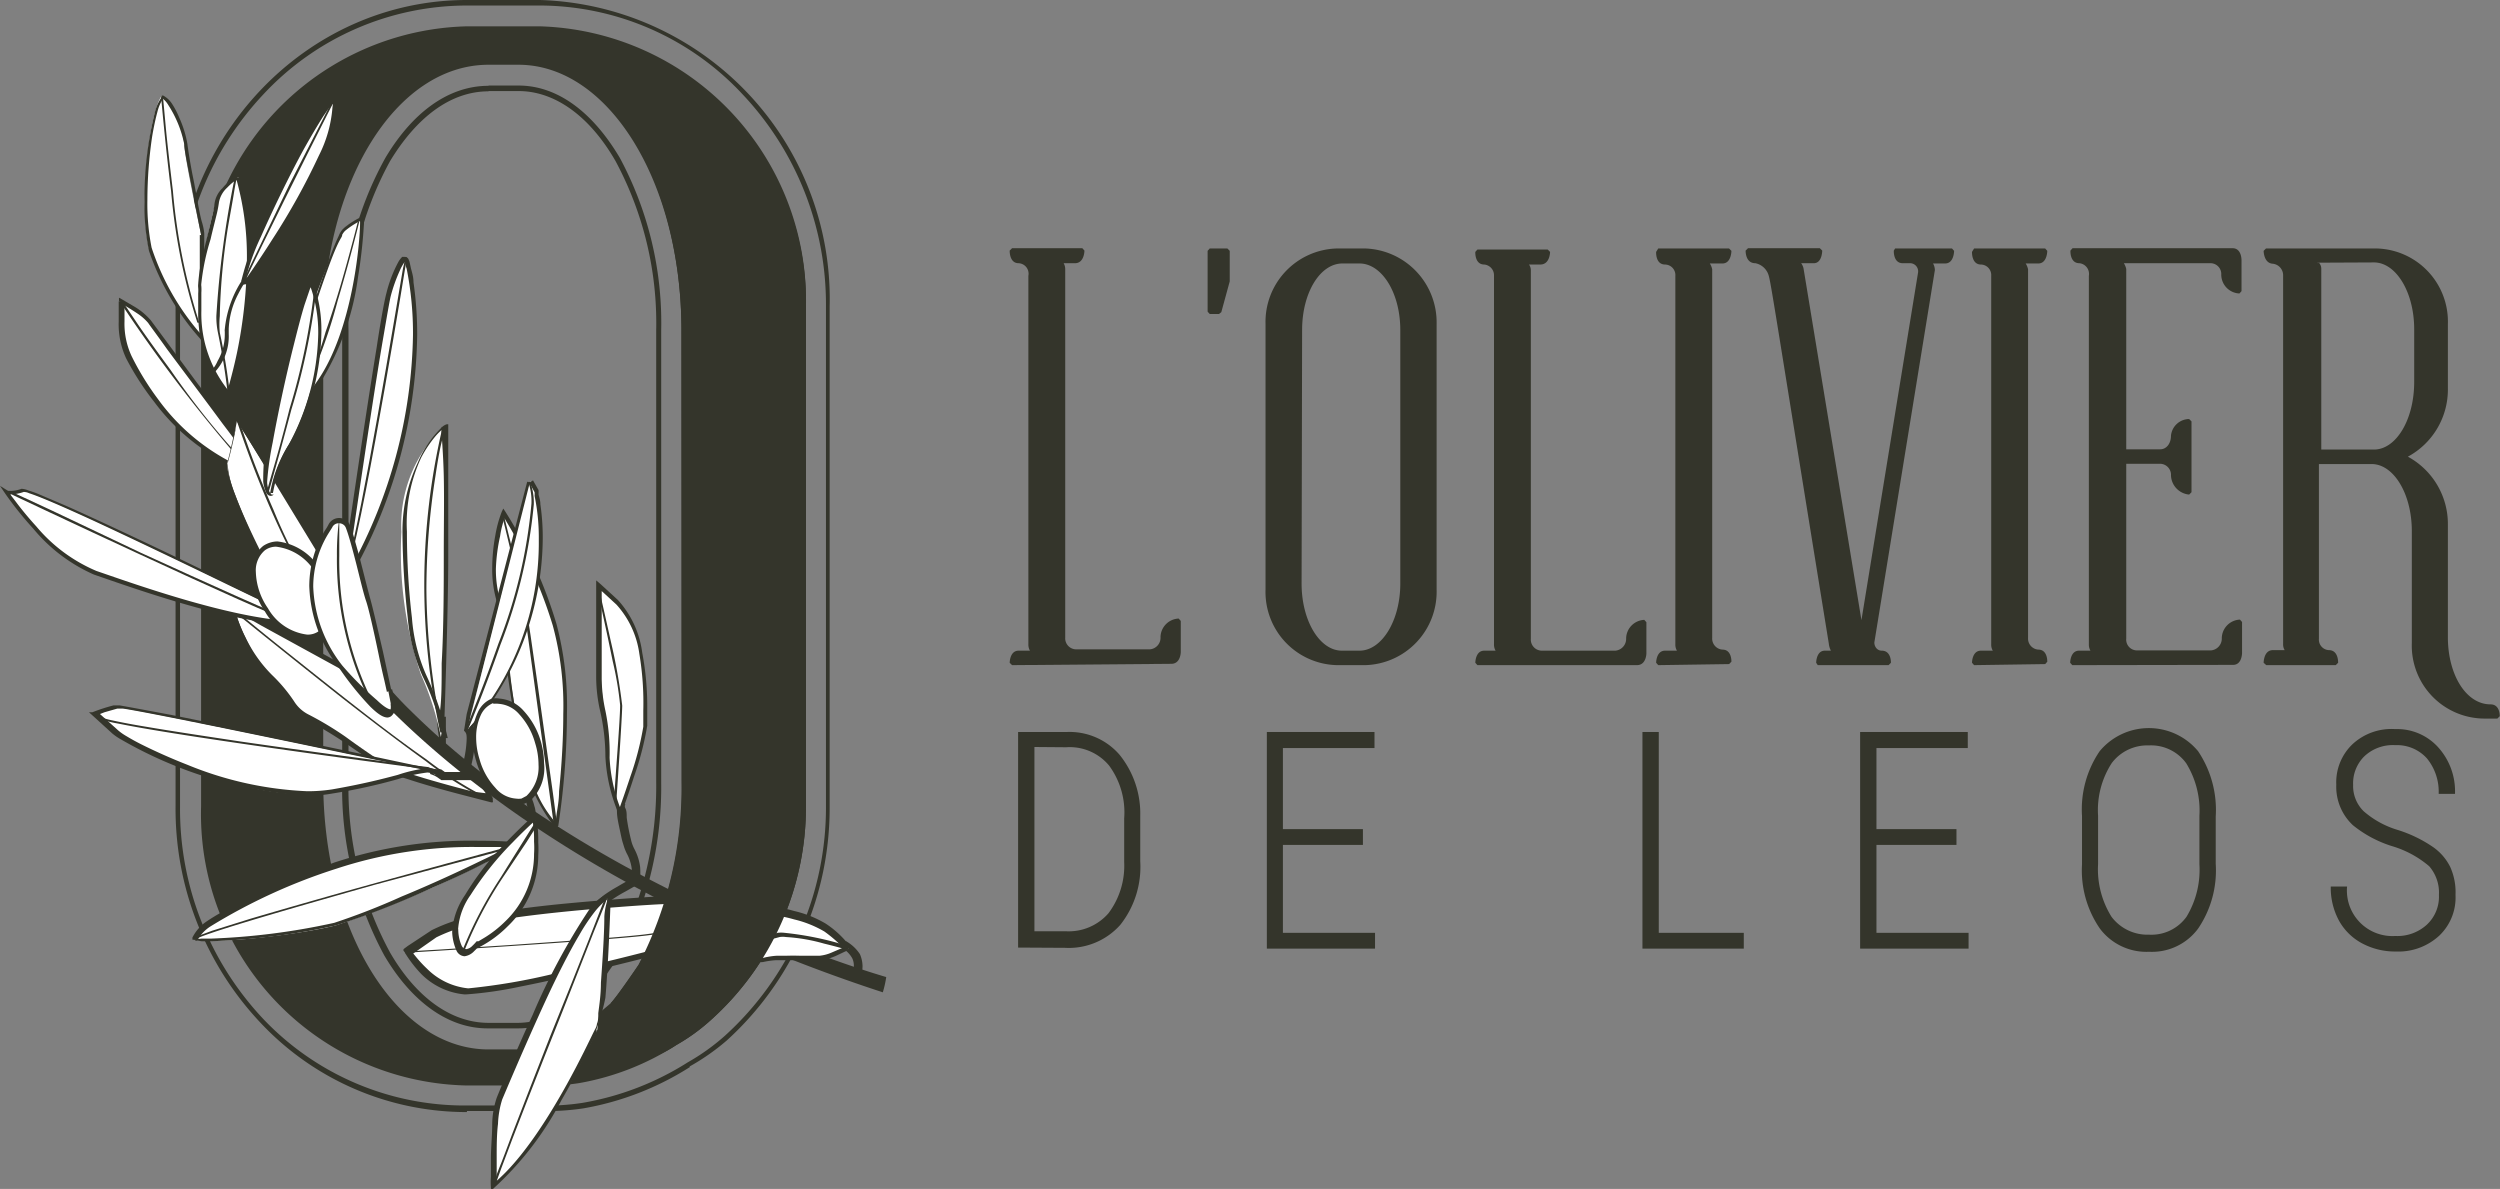 <?xml version="1.0" encoding="UTF-8"?> <svg xmlns="http://www.w3.org/2000/svg" viewBox="0 0 94.98 45.17"><rect x="0" y="0" width="94.98" height="45.17" fill="#808080" stroke="none"/><defs><style>.cls-1{fill:#34352b;}.cls-2{fill:#fff;}</style></defs><title>Fichier 1</title><g id="Calque_2" data-name="Calque 2"><g id="Calque_1-2" data-name="Calque 1"><path class="cls-1" d="M38.45,25.27l-.09-.09s0-.46.34-.46h.43a.45.45,0,0,1-.06-.24v-14A.4.4,0,0,0,38.7,10c-.36,0-.34-.48-.34-.48l.09-.09h2.67l.08.09s0,.48-.36.48h-.43a.46.46,0,0,1,.06.22v14a.42.42,0,0,0,.41.45h2.8a.44.44,0,0,0,.41-.47.72.72,0,0,1,.69-.7l.08.09v1.18s0,.45-.36.45Z"></path><polygon class="cls-1" points="46.4 11.86 46.31 11.93 45.96 11.93 45.88 11.84 45.88 9.53 45.96 9.44 46.63 9.44 46.72 9.53 46.72 10.69 46.4 11.86"></polygon><path class="cls-1" d="M48.08,22.4V12.31a2.79,2.79,0,0,1,2.71-2.87h1.08a2.81,2.81,0,0,1,2.71,2.87V22.4a2.79,2.79,0,0,1-2.71,2.87H50.79A2.78,2.78,0,0,1,48.08,22.4Zm1.37-.23c0,1.42.69,2.55,1.53,2.55h.67c.84,0,1.55-1.13,1.55-2.55V12.54c0-1.43-.71-2.53-1.55-2.53H51c-.84,0-1.53,1.1-1.53,2.53Z"></path><path class="cls-1" d="M56.13,25.27l-.08-.09s0-.46.34-.46h.43a.45.45,0,0,1-.06-.24v-14a.41.41,0,0,0-.37-.43c-.37,0-.34-.48-.34-.48l.08-.09H58.8l.09.09s0,.48-.37.48h-.43a.38.38,0,0,1,.07.22v14a.42.42,0,0,0,.41.45h2.8a.45.45,0,0,0,.41-.47.72.72,0,0,1,.69-.7l.08.09v1.18s0,.45-.36.45Z"></path><path class="cls-1" d="M63,25.27l-.08-.09s0-.46.34-.46h.45a.45.45,0,0,1-.06-.24v-14a.4.4,0,0,0-.39-.43c-.37,0-.34-.48-.34-.48L63,9.44h2.69l.09.09s0,.48-.34.48h-.48a.68.68,0,0,1,.09.22v14a.42.42,0,0,0,.39.45c.36,0,.34.46.34.46l-.09.09Z"></path><path class="cls-1" d="M66.69,10c-.39,0-.37-.48-.37-.48l.09-.09h2.73l.09.09s0,.48-.32.48h-.48a.52.52,0,0,1,.09.2l2.2,13.36,2.15-13.2a.31.31,0,0,0-.28-.36h-.3c-.37,0-.34-.48-.34-.48L72,9.44h2.16l.08.09s0,.48-.34.48h-.46a.53.53,0,0,1,.07.25L71.21,24.41c0,.16.11.31.28.31.37,0,.35.46.35.46l-.09.09H69.06L69,25.18s0-.46.33-.46h.23a.72.72,0,0,1-.08-.27c-2-12.34-2.2-13.74-2.29-14A.66.66,0,0,0,66.69,10Z"></path><path class="cls-1" d="M75,25.27l-.08-.09s0-.46.34-.46h.45a.45.45,0,0,1-.06-.24v-14a.4.4,0,0,0-.39-.43c-.36,0-.34-.48-.34-.48L75,9.44h2.7l.08.09s0,.48-.34.48h-.48a.68.68,0,0,1,.09.22v14a.42.42,0,0,0,.39.45c.36,0,.34.46.34.46l-.08.09Z"></path><path class="cls-1" d="M78.73,25.27l-.08-.09s0-.46.34-.46h.43a.45.45,0,0,1-.06-.24v-14A.41.41,0,0,0,79,10c-.37,0-.34-.48-.34-.48l.08-.09h6.08c.36,0,.34.48.34.48v1.15l-.08.09a.72.72,0,0,1-.69-.72A.41.41,0,0,0,84,10H80.69a.68.68,0,0,1,.09.22v6.85h1.29c.24,0,.41-.22.41-.52a.7.7,0,0,1,.69-.63l.09.09v2.69l-.09.09a.76.76,0,0,1-.69-.72.42.42,0,0,0-.41-.45H80.78v6.64a.41.41,0,0,0,.39.45H84a.45.45,0,0,0,.41-.47.72.72,0,0,1,.69-.7l.08.09v1.18s0,.45-.34.45Z"></path><path class="cls-1" d="M86.1,25.27,86,25.18s0-.48.35-.48h.45a.4.4,0,0,1-.06-.22v-14a.44.44,0,0,0-.39-.46C86,10,86,9.53,86,9.53l.09-.09h4.2A2.78,2.78,0,0,1,93,12.31v2.44a2.9,2.9,0,0,1-1.52,2.6A2.91,2.91,0,0,1,93,19.93v4.28c0,1.42.69,2.55,1.62,2.55.37,0,.35.45.35.45l-.09.09h-.52a2.77,2.77,0,0,1-2.73-2.87V20.18c0-1.42-.69-2.55-1.53-2.55h-2v6.64a.4.4,0,0,0,.38.43c.37,0,.35.48.35.48l-.09.09Zm2-15.29h-.32c-.09,0-.09-.18,0-.18A.37.37,0,0,1,88.06,10Zm0,0a.34.34,0,0,1,.09.25v6.85h2c.84,0,1.53-1.13,1.53-2.57v-2c0-1.41-.69-2.54-1.53-2.54Z"></path><path class="cls-1" d="M38.68,36V27.81h1.85a2.51,2.51,0,0,1,2,.86A3.55,3.55,0,0,1,43.32,31v1.72a3.55,3.55,0,0,1-.76,2.42,2.62,2.62,0,0,1-2.1.87Zm.62-7.62v7h1.19a2,2,0,0,0,1.62-.68,3,3,0,0,0,.6-1.95V31.09a3,3,0,0,0-.57-2,1.94,1.94,0,0,0-1.63-.7Z"></path><polygon class="cls-1" points="51.78 32.1 48.74 32.1 48.74 35.44 52.24 35.44 52.24 36.04 48.13 36.04 48.13 27.81 52.22 27.81 52.22 28.42 48.74 28.42 48.74 31.5 51.78 31.5 51.78 32.1"></polygon><polygon class="cls-1" points="63.02 35.44 66.25 35.44 66.25 36.04 62.4 36.04 62.4 27.81 63.02 27.81 63.02 35.44"></polygon><polygon class="cls-1" points="74.33 32.1 71.29 32.1 71.29 35.44 74.79 35.44 74.79 36.04 70.67 36.04 70.67 27.81 74.76 27.81 74.76 28.42 71.29 28.42 71.29 31.5 74.33 31.5 74.33 32.1"></polygon><path class="cls-1" d="M84.18,32.82a3.93,3.93,0,0,1-.67,2.46,2.18,2.18,0,0,1-1.86.88,2.21,2.21,0,0,1-1.87-.88,3.89,3.89,0,0,1-.68-2.44V31a3.93,3.93,0,0,1,.67-2.46,2.43,2.43,0,0,1,3.74,0,4,4,0,0,1,.67,2.48ZM83.56,31a3.43,3.43,0,0,0-.5-2,1.65,1.65,0,0,0-1.42-.68,1.69,1.69,0,0,0-1.41.67,3.29,3.29,0,0,0-.52,2v1.84a3.41,3.41,0,0,0,.51,2,1.71,1.71,0,0,0,1.43.68,1.64,1.64,0,0,0,1.42-.68,3.45,3.45,0,0,0,.49-2Z"></path><path class="cls-1" d="M92.66,34a1.53,1.53,0,0,0-.37-1.09,3.87,3.87,0,0,0-1.4-.76,4.48,4.48,0,0,1-1.5-.8,2,2,0,0,1-.63-1.54,2,2,0,0,1,.62-1.54A2.18,2.18,0,0,1,91,27.7a2.1,2.1,0,0,1,1.63.69,2.49,2.49,0,0,1,.64,1.77h-.62a2,2,0,0,0-.44-1.34A1.53,1.53,0,0,0,91,28.31a1.58,1.58,0,0,0-1.17.42,1.44,1.44,0,0,0-.43,1.09,1.34,1.34,0,0,0,.4,1,3.48,3.48,0,0,0,1.29.71,5,5,0,0,1,1.33.64,2,2,0,0,1,.67.77A2.33,2.33,0,0,1,93.29,34a2,2,0,0,1-.62,1.55,2.29,2.29,0,0,1-1.65.6,2.66,2.66,0,0,1-1.26-.3,2.17,2.17,0,0,1-.89-.86,2.62,2.62,0,0,1-.32-1.31h.62A1.73,1.73,0,0,0,91,35.56a1.66,1.66,0,0,0,1.19-.42A1.45,1.45,0,0,0,92.66,34Z"></path><path class="cls-1" d="M17.74,42.14V42A10.55,10.55,0,0,1,10,38.71a11.63,11.63,0,0,1-3.16-8.08v-19a11.67,11.67,0,0,1,3.18-8.06A10.58,10.58,0,0,1,17.74.21h2.77a10.55,10.55,0,0,1,7.68,3.35,11.63,11.63,0,0,1,3.19,8.06v19a11.71,11.71,0,0,1-3.85,8.74l.06.08-.06-.08h0l.06.09-.06-.09a8.22,8.22,0,0,1-1.4,1h0a10.89,10.89,0,0,1-4,1.54l0,.1,0-.1a8.93,8.93,0,0,1-1.61.1H17.74v.21h2.77a9.54,9.54,0,0,0,1.65-.1h0a11.06,11.06,0,0,0,4.05-1.57l-.05-.09,0,.09a8.57,8.57,0,0,0,1.44-1h0l0,0h0a11.93,11.93,0,0,0,3.92-8.9v-19A11.36,11.36,0,0,0,20.51,0H17.74C11.64,0,6.67,5.21,6.67,11.62v19A11.84,11.84,0,0,0,9.9,38.86a10.73,10.73,0,0,0,7.84,3.39Zm.82-38.77V3.26C17,3.26,15.64,4.32,14.64,6A13.13,13.13,0,0,0,13,12.56V29.69a13.34,13.34,0,0,0,1.6,6.61c1,1.7,2.38,2.77,3.92,2.77H19.7a3.09,3.09,0,0,0,1.86-.63l.44-.36.68-.58h0c.08-.09.22-.29.39-.52l.54-.77h0a13.88,13.88,0,0,0,1.51-6.5V12.56A13.24,13.24,0,0,0,23.55,6c-1-1.69-2.33-2.75-3.85-2.75H18.56v.21H19.7c1.42,0,2.73,1,3.68,2.65a13,13,0,0,1,1.55,6.44V29.69a13.75,13.75,0,0,1-1.48,6.39l.09.05-.09-.06c-.17.26-.36.53-.53.77s-.31.43-.38.5l.07.07-.06-.08c-.22.2-.47.41-.68.58s-.37.31-.42.35a3,3,0,0,1-1.75.6H18.56c-1.45,0-2.77-1-3.74-2.67a13.12,13.12,0,0,1-1.58-6.5V12.56a12.88,12.88,0,0,1,1.58-6.44c1-1.65,2.29-2.65,3.74-2.65Z"></path><path class="cls-1" d="M30.62,11.62v19A10.88,10.88,0,0,1,27,38.76a7.32,7.32,0,0,1-1.3.94A10,10,0,0,1,22,41.15a8.07,8.07,0,0,1-1.47.09H17.74A10.31,10.31,0,0,1,7.64,30.63v-19A10.36,10.36,0,0,1,17.74,1h2.77A10.42,10.42,0,0,1,30.62,11.62Zm-4.73.94c0-5.65-2.77-10.1-6.19-10.1H18.56c-3.51,0-6.28,4.45-6.28,10.1V29.69c0,5.65,2.77,10.18,6.28,10.18H19.7A3.82,3.82,0,0,0,22,39.1c.25-.17,1.22-1,1.22-1,.25-.26,1.06-1.46,1.06-1.46a14.59,14.59,0,0,0,1.63-6.93Z"></path><path class="cls-2" d="M26.06,34.11s-8.16.35-9.62,1.33-1.05.72-1.05.72a3.4,3.4,0,0,0,2.25,1.5c1.28,0,9.34-1.91,9.77-2.32S26.06,34.11,26.06,34.11Z"></path><path class="cls-1" d="M26.06,34.11V34s-2,.09-4.27.3c-1.11.1-2.27.24-3.24.41a6.47,6.47,0,0,0-2.15.63l-.91.6-.16.12,0,0h0s0,0,0,0l0,.07h.07l0,0,0,0,0-.07-.07.05A4.86,4.86,0,0,0,16,37a2.67,2.67,0,0,0,1.65.78h.05a14.75,14.75,0,0,0,2.08-.3c1.42-.28,3.26-.71,4.78-1.1.76-.2,1.45-.39,2-.55l.63-.21.21-.09.13-.08a.33.33,0,0,0,.09-.21.65.65,0,0,0-.25-.42A5.85,5.85,0,0,0,26.1,34h0v.08l0,.08.22.11a5,5,0,0,1,.73.44,1.37,1.37,0,0,1,.31.26.4.4,0,0,1,.11.2.1.1,0,0,1,0,.08l-.14.08a16.76,16.76,0,0,1-1.82.57c-1.27.35-2.95.76-4.45,1.09a23.67,23.67,0,0,1-3.27.56h0a2.58,2.58,0,0,1-1.56-.74,4.8,4.8,0,0,1-.46-.5l-.13-.16,0-.06,0-.07-.07,0,0,0h0l0,0,0,0h0l0,0,0,0,0,.07V36.1h0l0,.07v0l0-.07,0,0v.09l0-.07-.05.07h.09l0-.07-.05.07h0l.06,0s0,0,0,0h-.08l.06,0-.06,0,.05.06v0l-.06,0,.05.06,0,0,0,0h0l0,0,0,0,0,0,1-.7a6.53,6.53,0,0,1,2.08-.61c1.46-.25,3.33-.43,4.84-.54.76-.06,1.42-.1,1.9-.12l.76,0v-.09l0,.08Z"></path><path class="cls-1" d="M15.39,36.2s7.67-.47,9.18-.66A20.48,20.48,0,0,0,27.35,35l0-.08-.22.06a20.48,20.48,0,0,1-2.55.51c-.75.1-3,.26-5.15.41l-2.8.18-1.23.07v.09Z"></path><path class="cls-2" d="M14.07,25.91S9.29,23.27,9,23.06s.44,1.85,1.33,2.7.86,1.26,1.43,1.51,2.2,1.39,2.85,1.81a26.48,26.48,0,0,0,4,1.23c.14,0-.27-.51-.27-.51L15.21,27Z"></path><path class="cls-1" d="M14.07,25.91l0-.07-.75-.42L10.76,24l-1.17-.66L9,23a.11.11,0,0,0-.08,0l-.07,0a.1.1,0,0,0,0,.07v.07a1.54,1.54,0,0,0,.12.49,6.43,6.43,0,0,0,1.32,2.21,5.42,5.42,0,0,1,.82,1,1.56,1.56,0,0,0,.63.56,14.93,14.93,0,0,1,1.38.83l1.46,1a4.88,4.88,0,0,0,.91.37c.6.2,1.35.41,2,.58l1.16.3h0a.11.11,0,0,0,.07,0,.1.1,0,0,0,0-.08.24.24,0,0,0,0-.08,1.53,1.53,0,0,0-.18-.29,1.38,1.38,0,0,0-.12-.17h0l-3.13-2.85-1.14-1.05h0l0,.07L14,26l1.14,1,3.11,2.85.06-.06-.07.05s.08.1.15.21a.7.7,0,0,1,.1.16l0,.06h.07l-.05,0v0h.06l-.05,0,.05,0v-.06l-.05,0,.05,0v-.06h0v0L18,30.08c-.49-.12-1.23-.32-1.9-.52-.33-.1-.65-.2-.92-.3a3.85,3.85,0,0,1-.58-.26c-.33-.2-.9-.59-1.46-1a12.37,12.37,0,0,0-1.41-.85,1.37,1.37,0,0,1-.56-.51,6,6,0,0,0-.84-1,5.15,5.15,0,0,1-1-1.42,5.78,5.78,0,0,1-.31-.72A1.86,1.86,0,0,1,9,23.12v0h0l0,0h0l0,0,0,0v.06l0,0,0,0v.06h0v0h0l.95.54L14,26l0-.08L14,26Z"></path><path class="cls-1" d="M8.86,23.21s2,1.62,4.14,3.31c1.09.85,2.22,1.71,3.18,2.4a13.93,13.93,0,0,0,2.13,1.37l0-.08a14.25,14.25,0,0,1-2.11-1.36c-1.44-1-3.27-2.46-4.74-3.63-.73-.58-1.38-1.1-1.84-1.48l-.74-.6-.05.07Z"></path><path class="cls-1" d="M33.67,37.12S22.67,34,15.6,27C11.45,23,8,13.42,8,13.42l-.23.28s4.78,10.75,5.88,12c2,2.3,8,8.12,19.89,12A4,4,0,0,0,33.67,37.12Z"></path><path class="cls-1" d="M24.32,33.35h0a2.82,2.82,0,0,0,0-.41,2,2,0,0,0-.21-.67,1.39,1.39,0,0,1-.14-.38,7.6,7.6,0,0,1-.16-.83c0-.14,0-.25-.05-.35s0-.15,0-.16h-.32a2.85,2.85,0,0,0,0,.3c0,.22.08.54.14.83s.07.3.11.43a1.75,1.75,0,0,0,.13.33A1.62,1.62,0,0,1,24,33c0,.18,0,.33,0,.36h.32Z"></path><path class="cls-1" d="M24.18,33.28s-.36.19-.73.41a5.16,5.16,0,0,0-.52.33l-.19.16-.07.08a.33.33,0,0,0-.05.12l.32.07-.07,0,.06,0v0l-.07,0,.06,0h0l.07-.08a5.45,5.45,0,0,1,.79-.51l.37-.21.16-.08-.14-.31Z"></path><path class="cls-1" d="M32.72,37.05a1.28,1.28,0,0,0,.05-.34,1.2,1.2,0,0,0-.1-.46,1.54,1.54,0,0,0-.54-.5l-.09.3a1,1,0,0,1,.34.36.67.67,0,0,1,.06.3c0,.07,0,.13,0,.17v0h0l.06,0-.06,0h0l.06,0-.06,0,.31.11Z"></path><path class="cls-1" d="M17.85,29.27a4.78,4.78,0,0,0,.2-1.21,1.1,1.1,0,0,0-.17-.67l-.25.37c.07.08.1.1.1.3a4.16,4.16,0,0,1-.09.74l-.07.27s0,.06,0,.08v0l.31.1Z"></path><path class="cls-1" d="M8.22,12.92a2.41,2.41,0,0,1,.48-1.11c.08-.11.26-.33.41-.51L9.4,11l-.23-.23a4.35,4.35,0,0,0-.3.34,5.29,5.29,0,0,0-.43.53,2.78,2.78,0,0,0-.54,1.25l.32.06Z"></path><path class="cls-1" d="M12.91,24l-.17-.06c-.15-.06-.4-.15-.62-.25l-.31-.14a.84.84,0,0,1-.2-.11l-.19.28a3.48,3.48,0,0,0,.35.19c.43.19,1,.41,1,.41l.1-.32Z"></path><path class="cls-1" d="M18,29.33h-.35l-.58,0H16.9v.08l0-.08h0v.08l0-.08h0l0,0-.14-.1c-.07,0-.36,0-.5-.1l.09.28a1,1,0,0,1,.32.16l0,0,.1.07h.26c.33,0,.94,0,.94,0v-.33Z"></path><path class="cls-1" d="M16.94,28.37s0-.23,0-.49,0-.55,0-.65h-.33c0,.12,0,.41.05.67s.05.49.05.49l.32,0Z"></path><path class="cls-2" d="M23.56,30.85a22.75,22.75,0,0,0,1-3.26c0-.75.07-3.6-1.08-4.65l-.69-.64a28.63,28.63,0,0,0,.16,4.75C23.18,28,22.87,29.29,23.56,30.85Z"></path><path class="cls-1" d="M23.56,30.85l.07,0s.23-.63.46-1.35a11.5,11.5,0,0,0,.5-1.93c0-.14,0-.36,0-.62a10.92,10.92,0,0,0-.19-2.15,3.67,3.67,0,0,0-.92-2l-.61-.56-.09-.08-.13-.11v.18s0,.84,0,1.84c0,.55,0,1.15,0,1.68a5.83,5.83,0,0,0,.15,1.26A7.85,7.85,0,0,1,23,28.74a6.37,6.37,0,0,0,.49,2.15l.08.18.07-.19-.07,0,.07,0a6.07,6.07,0,0,1-.48-2.09A7.89,7.89,0,0,0,23,27a5.91,5.91,0,0,1-.14-1.22c0-.52,0-1.12,0-1.67s0-1,0-1.29,0-.55,0-.55h-.08l-.06.06.09.08.61.56a3.48,3.48,0,0,1,.87,1.87A11.27,11.27,0,0,1,24.44,27c0,.26,0,.47,0,.61a11.24,11.24,0,0,1-.49,1.89c-.12.36-.23.69-.32.94s-.14.4-.14.4l.08,0,.07,0Z"></path><path class="cls-1" d="M23.42,30.38s.21-3,.22-3.57h0a22,22,0,0,0-.43-2.43c-.22-1-.44-1.95-.44-1.95l-.08,0s.06.24.14.59c.12.54.3,1.37.45,2.11a12.5,12.5,0,0,1,.28,1.66h0c0,.3-.06,1.19-.12,2s-.11,1.56-.11,1.56Z"></path><path class="cls-2" d="M21.13,31.38s.78-5-.07-7.64a17.48,17.48,0,0,0-1.92-4.24,5.84,5.84,0,0,0-.2,3.32C19.3,23.94,19.52,29.8,21.13,31.38Z"></path><path class="cls-1" d="M21.13,31.38h.08a29.09,29.09,0,0,0,.33-4.27,12.14,12.14,0,0,0-.4-3.41,17.19,17.19,0,0,0-1.94-4.26l-.08-.12-.06.13a4.56,4.56,0,0,0-.24.88,7,7,0,0,0-.12,1.26,4.24,4.24,0,0,0,.17,1.25,14.09,14.09,0,0,1,.26,1.57c.14,1.1.32,2.55.62,3.87a6.64,6.64,0,0,0,1.33,3.15l.11.11,0-.16h-.08l.06-.06a4.48,4.48,0,0,1-1-1.82,23.34,23.34,0,0,1-.79-3.91c-.09-.63-.16-1.22-.23-1.71A8.24,8.24,0,0,0,19,22.8a4.2,4.2,0,0,1-.16-1.2A6.75,6.75,0,0,1,19,20.37a3.43,3.43,0,0,1,.23-.84l-.07,0-.07.05.05.07A17.71,17.71,0,0,1,21,23.76a11.69,11.69,0,0,1,.4,3.36c0,1.09-.08,2.15-.16,2.94,0,.4-.08.72-.11,1s-.05.35-.05.35l.07,0,.06-.06Z"></path><path class="cls-1" d="M21.17,31.37s-.06-.48-.16-1.21c-.31-2.19-.92-6.61-1-6.94s-.25-1.16-.46-2-.42-1.69-.42-1.69l-.07,0,.13.52c.23.94.7,2.87.74,3.2s1.12,8.15,1.12,8.15Z"></path><path class="cls-2" d="M32.19,36a4,4,0,0,0-.86-.79,5.26,5.26,0,0,0-2.86-.64c-.43.2-2.79.75-3,1.13s-.93.65-.38.75a23.7,23.7,0,0,0,4-.06,7.4,7.4,0,0,1,2.09,0c.29.07,1.07-.35,1.07-.35"></path><path class="cls-1" d="M32.25,35.9a3.66,3.66,0,0,0-.88-.81,4.19,4.19,0,0,0-1.2-.48,5.71,5.71,0,0,0-1.35-.22.84.84,0,0,0-.38.06l-.61.2c-.43.13-1,.28-1.46.45a6.05,6.05,0,0,0-.63.24.9.9,0,0,0-.36.26A1.45,1.45,0,0,1,25,36l-.17.16a.31.31,0,0,0-.09.17.16.16,0,0,0,0,.09l.1.07.15,0a14,14,0,0,0,1.6.06c.5,0,1,0,1.48,0l.57,0a1.78,1.78,0,0,0,.35,0,3.16,3.16,0,0,1,.48-.07l.67,0h.56l.35,0h.09a1.93,1.93,0,0,0,.65-.18l.38-.18-.08-.16-.1.06-.42.18a1.5,1.5,0,0,1-.43.11h-.06l-.37,0H30.2l-.68,0a2.6,2.6,0,0,0-.51.08l-.32,0c-.46.05-1.29.07-2,.07a13.36,13.36,0,0,1-1.58-.06.39.39,0,0,1-.13,0h0a.3.3,0,0,1,.07-.09,2.54,2.54,0,0,0,.5-.49.52.52,0,0,1,.15-.13,9.27,9.27,0,0,1,1.5-.55l.82-.24a4.43,4.43,0,0,0,.53-.18,1,1,0,0,1,.31,0,5.5,5.5,0,0,1,1.31.21,4.18,4.18,0,0,1,1.15.46,5.3,5.3,0,0,1,.64.54l.16.17,0,.05h0l.13-.1Z"></path><path class="cls-1" d="M32.18,35.93a12,12,0,0,0-2.37-.49,1.12,1.12,0,0,0-.27,0,11,11,0,0,1-1.37.32l-.72.14-.36.07L27,36l-1.23.1-.87.06v.09L26,36.19l.76-.06.27,0,.13,0,.36-.07a20.67,20.67,0,0,0,2.1-.46.78.78,0,0,1,.24,0,6.69,6.69,0,0,1,1.45.25c.5.12.9.24.9.24l0-.08Z"></path><path class="cls-2" d="M23.07,34.13a42.45,42.45,0,0,1-.38,5c-.22.42-2,4.41-3.9,5.88a11.61,11.61,0,0,1,.15-3.32c.25-.57,2.89-7.05,4-7.6"></path><path class="cls-1" d="M23.15,34a2.54,2.54,0,0,0-.19.82c0,.66-.07,1.66-.13,2.52,0,.44-.06.84-.1,1.15,0,.16,0,.29-.05.4a.51.51,0,0,1-.06.19c-.06.11-.21.43-.44.89-.68,1.36-2.05,3.88-3.44,5l.05.07.08,0a2.61,2.61,0,0,1,0-.37c0-.18,0-.42,0-.67,0-.42,0-.89.05-1.3a3.51,3.51,0,0,1,.16-.93c.12-.28.84-2,1.67-3.8.41-.88.85-1.76,1.26-2.45a7.11,7.11,0,0,1,.57-.86,2.81,2.81,0,0,1,.63-.6H22.9a1.75,1.75,0,0,0-.51.49,24.45,24.45,0,0,0-2.15,4c-.7,1.52-1.27,2.91-1.37,3.16a3.27,3.27,0,0,0-.17,1c0,.42-.05.9-.05,1.32,0,.26,0,.49,0,.68a2.64,2.64,0,0,0,0,.41l0,.11.09-.07a12.14,12.14,0,0,0,2.59-3.36c.36-.62.67-1.21.9-1.66l.43-.89a.26.26,0,0,0,0-.14A8.09,8.09,0,0,0,23,37.91c.13-1.5.2-3.78.2-3.78H23Z"></path><path class="cls-1" d="M23,34.08s-1,2.6-2.09,5.27c-.52,1.33-1.05,2.68-1.45,3.73-.2.53-.37,1-.5,1.31s-.19.56-.21.63l.08,0c0-.06.09-.28.21-.62.43-1.17,1.44-3.75,2.34-6l1.18-3,.38-.94.13-.34-.07,0Z"></path><path class="cls-2" d="M19.66,32.13a18.34,18.34,0,0,0-6.93.76C9.65,34,7.67,35,7.39,35.68c.54.23,4.07-.18,5.39-.53A44.44,44.44,0,0,0,19.66,32.13Z"></path><path class="cls-1" d="M19.66,32.13V32s-.6-.06-1.52-.06a16.49,16.49,0,0,0-5.44.83A35.68,35.68,0,0,0,9,34.37,7.54,7.54,0,0,0,7.86,35a1.62,1.62,0,0,0-.55.62l0,.08.08,0a1.37,1.37,0,0,0,.27.06H8a25.59,25.59,0,0,0,4.76-.6,32.49,32.49,0,0,0,3.68-1.44c.74-.32,1.45-.65,2-.94a8,8,0,0,0,1.2-.66l.17-.13-.21,0v.09l-.05-.07a9.89,9.89,0,0,1-1.17.64c-.86.42-2,.95-3.12,1.41a26.07,26.07,0,0,1-2.56,1A26,26,0,0,1,8,35.66H7.65a.72.72,0,0,1-.23,0l0,.08.07,0a1.48,1.48,0,0,1,.5-.54,21.71,21.71,0,0,1,4.8-2.2,16.41,16.41,0,0,1,5.39-.82c.45,0,.83,0,1.09,0l.41,0v-.08l-.05-.07Z"></path><path class="cls-1" d="M19.65,32.08s-2.93.79-5.93,1.62c-1.5.42-3,.85-4.19,1.2l-1.47.46-.46.17a1,1,0,0,0-.24.12l0,.06.22-.1c.87-.35,3.88-1.21,6.67-2l3.73-1,1.2-.32.44-.12,0-.09Z"></path><path class="cls-2" d="M16.61,29.34s-12-2.54-12.28-2.48a5.82,5.82,0,0,0-.79.25l.78.72c.52.47,5.14,2.78,8.21,2.26s3.57-1.08,4-.65"></path><path class="cls-1" d="M16.63,29.26s-2.94-.63-5.94-1.25L6.5,27.16,5,26.88l-.45-.08-.24,0h0a6.75,6.75,0,0,0-.8.26l-.13,0,.1.09.79.72a2.14,2.14,0,0,0,.34.23,16.16,16.16,0,0,0,7,2.13,5.15,5.15,0,0,0,1-.08,21.56,21.56,0,0,0,2.51-.55,6,6,0,0,1,1.11-.25.72.72,0,0,1,.45.18l0-.17a.54.54,0,0,0-.42-.18,5.55,5.55,0,0,0-1.15.26c-.56.15-1.34.35-2.49.55a6,6,0,0,1-.95.07,13.41,13.41,0,0,1-4.54-1c-.69-.27-1.3-.55-1.76-.78-.24-.12-.43-.23-.58-.32a2,2,0,0,1-.31-.22l-.79-.71,0,.06,0,.08.28-.11.49-.14h0v0h0v0h0l.21,0c.86.13,3.87.75,6.67,1.33l3.73.78,1.2.25.44.09,0-.16Z"></path><path class="cls-1" d="M16.25,29.14l-.5-.06c-1.13-.15-4-.53-6.62-.91-1.32-.2-2.59-.39-3.58-.56-.49-.08-.91-.16-1.23-.23a3.78,3.78,0,0,1-.61-.17l0,.08a4.68,4.68,0,0,0,.78.2c2.78.57,11.79,1.74,11.79,1.74v-.09Z"></path><path class="cls-2" d="M11.67,23.67S1.26,18.51.83,18.65s-.56.07-.56.07,1.69,2.47,3.32,3S9.33,23.78,11.67,23.67Z"></path><path class="cls-1" d="M11.67,23.67l0-.08s-2.54-1.25-5.16-2.51c-1.3-.62-2.64-1.25-3.68-1.72-.53-.24-1-.43-1.32-.57a4.23,4.23,0,0,0-.44-.16.79.79,0,0,0-.25-.06h0a1.21,1.21,0,0,1-.41.08H.31l0,.05,0-.05h0l0,.05,0-.05L0,18.46l.21.31a13,13,0,0,0,1.05,1.31,6.28,6.28,0,0,0,2.31,1.75c1.57.54,5.43,1.93,7.84,1.93h.27l.32,0-.29-.15,0,.08v-.08h-.26c-2.36,0-6.22-1.38-7.79-1.92A6.05,6.05,0,0,1,1.38,20c-.31-.34-.57-.66-.75-.9s-.17-.22-.22-.29a.59.59,0,0,1-.07-.1l-.07,0,0,.07a.38.38,0,0,0,.17,0,1.49,1.49,0,0,0,.46-.09h0v0h0v0h0a.5.5,0,0,1,.21.05c.41.13,1.28.51,2.35,1,1.6.74,3.66,1.73,5.31,2.53l2.08,1,.83.41,0-.08v0Z"></path><path class="cls-1" d="M.43,18.78s2.37,1.12,4.92,2.3,5.26,2.42,6,2.64l0-.08c-.69-.22-3.42-1.46-6-2.64L2,19.41.88,18.89.47,18.7l0,.08Z"></path><path class="cls-2" d="M16.79,27.74S17,23,17,21s-.05-4.62-.14-4.79a5.11,5.11,0,0,0-1.61,4,14.55,14.55,0,0,0,.74,5.41A11.12,11.12,0,0,1,16.75,28"></path><path class="cls-1" d="M16.87,27.75s.16-4.49.16-6.58V21c0-1,0-2.15,0-3.08,0-.46,0-.87,0-1.17,0-.15,0-.28,0-.37s0-.09,0-.12,0-.06,0-.09l0-.05h-.06a.44.44,0,0,0-.18.11,4.06,4.06,0,0,0-.92,1.35,6.07,6.07,0,0,0-.58,2.58v.07a30.73,30.73,0,0,0,.2,3.23,6.91,6.91,0,0,0,.56,2.22,9.16,9.16,0,0,1,.59,1.54c.07.24.12.44.15.59s.06.23.06.23l.16,0a11.83,11.83,0,0,0-.82-2.4,6.6,6.6,0,0,1-.54-2.17,27.56,27.56,0,0,1-.19-3.2v-.07A5.92,5.92,0,0,1,16,17.39a4.6,4.6,0,0,1,.53-.8,2.32,2.32,0,0,1,.21-.22.25.25,0,0,1,.11-.07v-.08l-.08,0,0,0h0l0,0h0a.12.12,0,0,1,0,.05c0,.22.07.94.09,1.82s0,1.95,0,2.89v.16c0,1,0,2.68-.08,4.06,0,.7,0,1.32-.06,1.78s0,.73,0,.73Z"></path><path class="cls-1" d="M16.79,16.33a26.14,26.14,0,0,0-.06,11.5l.08,0a26.87,26.87,0,0,1-.61-5.42,28,28,0,0,1,.34-4.3c.08-.54.16-1,.23-1.28s.1-.46.1-.46l-.08,0Z"></path><path class="cls-2" d="M13.11,21.8s1.41-9.71,1.66-10.63.64-1.67.73-1.25c0,.16,1.4,5.1-2.09,11.66"></path><path class="cls-1" d="M13.19,21.81l.06-.42c.14-.93.48-3.29.82-5.5.17-1.11.34-2.19.48-3s.25-1.47.3-1.66a6.05,6.05,0,0,1,.34-.95,1.7,1.7,0,0,1,.15-.28l.06-.07h0v0h0v0h0l0,.06s0,.09.05.22a12.45,12.45,0,0,1,.24,2.52,18.93,18.93,0,0,1-2.37,8.86l.14.08a19,19,0,0,0,2.39-8.94,13.76,13.76,0,0,0-.14-2c0-.23-.07-.42-.1-.55l-.05-.23a.73.73,0,0,0-.05-.12.15.15,0,0,0-.12-.07l-.11,0a.86.86,0,0,0-.15.2,5,5,0,0,0-.45,1.18c-.07.25-.21,1-.37,2.06-.51,3.12-1.3,8.59-1.3,8.59l.16,0Z"></path><path class="cls-1" d="M15.38,9.79s0,.15-.07.41C15,12,13.78,19.43,13.19,21.5l.07,0c.69-2.39,2.2-11.72,2.2-11.72l-.08,0Z"></path><path class="cls-2" d="M7.66,12.8a10,10,0,0,1-2-3.37c-.38-1.6,0-5.14.48-5.78A3.15,3.15,0,0,1,7,5.47c0,.49.64,3.44.64,3.44Z"></path><path class="cls-1" d="M7.66,12.8l0-.06-.06-.08A9.51,9.51,0,0,1,5.76,9.41,8.53,8.53,0,0,1,5.6,7.59a16.6,16.6,0,0,1,.18-2.4c.06-.36.13-.68.2-.94a1.63,1.63,0,0,1,.24-.54l-.06-.06,0,.08A.85.85,0,0,1,6.4,4,4.29,4.29,0,0,1,7,5.48c0,.25.19,1.11.34,1.91s.3,1.54.3,1.54l.08,0H7.59l0,3.89h.09l0-.06,0,.06h.08V8.9h0s0-.18-.09-.47-.21-1.07-.33-1.66-.2-1.13-.22-1.3a4.07,4.07,0,0,0-.31-1,3.17,3.17,0,0,0-.27-.52.93.93,0,0,0-.34-.32l-.05,0,0,.05a1.69,1.69,0,0,0-.27.6,13.51,13.51,0,0,0-.39,3.39,8.3,8.3,0,0,0,.17,1.86,9.75,9.75,0,0,0,2,3.4l.14.16V12.8Z"></path><path class="cls-1" d="M6.12,3.66s.14,1.68.38,3.6a22.79,22.79,0,0,0,1,5l.07,0a22.87,22.87,0,0,1-1-5c-.12-1-.22-1.86-.28-2.52s-.1-1.08-.1-1.08Z"></path><path class="cls-2" d="M8.7,15s1.46-4.46.39-8.1c-.07-.25,0-.14-.13-.13a1.48,1.48,0,0,0-.77.94,23.91,23.91,0,0,0-.62,3.18A5.62,5.62,0,0,0,8.7,15Z"></path><path class="cls-1" d="M8.7,15l.08,0a18.5,18.5,0,0,0,.79-5.12,10.9,10.9,0,0,0-.4-3c0-.06,0-.09,0-.12v0l0,0,0,0s-.05,0-.05,0H9a.18.18,0,0,0-.1,0,1.68,1.68,0,0,0-.45.39,1,1,0,0,0-.3.59,3.44,3.44,0,0,1-.1.51c-.08.36-.21.86-.32,1.33a6.38,6.38,0,0,0-.2,1.21.61.61,0,0,0,0,.14,1.41,1.41,0,0,1,0,.22c0,.18,0,.41,0,.69A4.82,4.82,0,0,0,8.64,15l.1.11,0-.14L8.7,15l.07-.05a4.66,4.66,0,0,1-1.12-3.14c0-.27,0-.5,0-.69a1.77,1.77,0,0,0,0-.24.41.41,0,0,1,0-.12A8.68,8.68,0,0,1,8,9.09c.07-.31.15-.61.21-.86a4.68,4.68,0,0,0,.11-.55,1,1,0,0,1,.31-.55,2.29,2.29,0,0,1,.24-.22l.1-.06.05,0,.1,0,0,0h0l0-.07v.08h0l0-.07v0L9,6.77l.05,0V6.71L9,6.77l0-.06L9,6.73s0,0,0,0l0-.06L9,6.73H9a.47.47,0,0,0,0,.15,10.86,10.86,0,0,1,.38,3A18.08,18.08,0,0,1,9,13.42c-.1.47-.2.85-.27,1.11l-.09.31,0,.1.07,0,.07-.05Z"></path><path class="cls-1" d="M8.92,6.74A37.4,37.4,0,0,0,8.22,12a2.9,2.9,0,0,0,.06.64c.13.64.23,1.23.29,1.67s.09.72.09.72h.08a22.79,22.79,0,0,0-.39-2.4,3.36,3.36,0,0,1,0-.62A24.61,24.61,0,0,1,8.65,8.7c.09-.54.18-1,.24-1.38S9,6.75,9,6.75Z"></path><path class="cls-2" d="M4.59,11.45a4.34,4.34,0,0,1,1.07.77c.21.31,4,5.28,4.19,5.67C9.3,18,7.16,17,5.9,15.21S4.46,13.06,4.59,11.45Z"></path><path class="cls-1" d="M4.59,11.45l0,.07.13.08c.13.07.32.19.5.31a1.93,1.93,0,0,1,.41.36c.05.08.33.45.72,1,.58.78,1.41,1.88,2.11,2.83.36.47.68.91.92,1.24l.29.42a2.08,2.08,0,0,1,.13.21l.08,0,0-.08H9.76a2.19,2.19,0,0,1-.69-.19A7.92,7.92,0,0,1,6,15.16a10.43,10.43,0,0,1-1-1.63,2.92,2.92,0,0,1-.27-1.32c0-.22,0-.47,0-.76H4.59l0,.07,0-.07H4.51c0,.29,0,.54,0,.77a3.06,3.06,0,0,0,.28,1.39,10.65,10.65,0,0,0,1.07,1.66,8,8,0,0,0,2.16,2,6.86,6.86,0,0,0,1,.54,2.33,2.33,0,0,0,.75.2h.1L10,18l-.05-.09a2.62,2.62,0,0,0-.23-.36c-.43-.61-1.37-1.88-2.23-3L6.3,12.94l-.57-.77a2.51,2.51,0,0,0-.64-.53l-.46-.27-.11-.06v.13Z"></path><path class="cls-1" d="M4.56,11.47A56.79,56.79,0,0,0,9.5,17.9l.05-.06a31.15,31.15,0,0,1-3.06-3.77c-.52-.71-1-1.37-1.32-1.85s-.54-.8-.54-.8l-.07.05Z"></path><path class="cls-2" d="M13.76,8.27s-.1,4-1.62,6.17-1,1.43-1,1.43l.22-2.69A32.36,32.36,0,0,1,13.05,8.7,3.11,3.11,0,0,1,13.76,8.27Z"></path><path class="cls-1" d="M13.76,8.27h-.08a1.15,1.15,0,0,0,0,.17c0,.79-.29,4.09-1.6,6-.43.62-.7,1-.85,1.23l-.16.24,0,.06v0A.2.2,0,0,0,11,16l0,0,.06,0h.05l0,0,.08-.1v0l.22-2.72H11.4l.08,0,.2-.65c.19-.6.48-1.5.76-2.27.14-.39.28-.75.4-1S13,9,13,8.92a.61.61,0,0,1,.11-.15,3,3,0,0,1,.47-.32l.16-.08.06,0,0-.08h0l0-.08a3.1,3.1,0,0,0-.73.45.77.77,0,0,0-.2.3c-.25.51-.61,1.56-.92,2.48s-.56,1.73-.56,1.73h0l-.22,2.7h.08l-.06,0,0,0,0,0h0l0,0,0,0h0l0,0,0,0,0,.06V15.9l0,0,0,.06v0l.07-.05-.07,0V16l.07-.05-.07.05h.08v-.05l-.07.05h0l.06,0v0H11.1l.06,0,.05-.09c.11-.17.38-.57,1-1.44a10.12,10.12,0,0,0,1.39-3.93,19.28,19.28,0,0,0,.24-2.29V8.14l-.11,0Z"></path><path class="cls-1" d="M13.6,8.4s-.08.34-.23.89c-.22.83-.57,2.1-1,3.32a14.37,14.37,0,0,1-1.23,3l.07,0a20.06,20.06,0,0,0,1.62-4.19c.48-1.6.82-3,.82-3l-.08,0Z"></path><path class="cls-2" d="M9.36,10.74s3.75-5.26,3.32-6.94c-.47.19-3.16,5.32-3.42,6.85"></path><path class="cls-1" d="M9.42,10.79s.84-1.17,1.69-2.6A21,21,0,0,0,12.26,6a5.14,5.14,0,0,0,.54-1.89,1.15,1.15,0,0,0,0-.33l0-.09-.09,0a.67.67,0,0,0-.14.11A7.85,7.85,0,0,0,11.73,5c-.49.84-1.08,2-1.57,3a13.25,13.25,0,0,0-1,2.7l.17-.07A8.19,8.19,0,0,1,9.91,9c.44-1,1.07-2.3,1.62-3.31.28-.5.54-.94.75-1.27.11-.16.2-.29.28-.39a.61.61,0,0,1,.15-.15l0-.08-.08,0a.89.89,0,0,1,0,.29,4.82,4.82,0,0,1-.51,1.81,25.69,25.69,0,0,1-1.77,3.19c-.29.46-.56.86-.75,1.14s-.31.44-.31.44l-.12.15Z"></path><path class="cls-1" d="M12.65,3.78,11,7,9.89,9.31c-.33.67-.56,1.16-.61,1.3l.07,0c.05-.13.28-.62.61-1.29.49-1,1.17-2.38,1.74-3.51l.72-1.43.3-.59-.07,0Z"></path><path class="cls-2" d="M20.32,31.1s-3.18,2.8-3.05,4.29.85.47.85.47a4,4,0,0,0,2.25-3.93,5.34,5.34,0,0,0-.05-.83"></path><path class="cls-1" d="M20.26,31a19.72,19.72,0,0,0-1.53,1.54A10.56,10.56,0,0,0,17.67,34a2.79,2.79,0,0,0-.49,1.34v.1a1.91,1.91,0,0,0,.16.67.36.36,0,0,0,.31.22.61.61,0,0,0,.37-.2,1.07,1.07,0,0,0,.16-.18l-.06,0,0,.08a4.28,4.28,0,0,0,1.16-.83,3.74,3.74,0,0,0,1.17-2.71,4,4,0,0,0,0-.48h0v-.11a5.44,5.44,0,0,0-.05-.73l-.16,0v.05a4,4,0,0,1,.05.65v.11h0a3.62,3.62,0,0,1,0,.46A3.54,3.54,0,0,1,19.2,35a4.3,4.3,0,0,1-.77.61l-.25.15-.07,0h0l0,0h0a2.22,2.22,0,0,1-.17.18.4.4,0,0,1-.23.12.22.22,0,0,1-.17-.13,1.54,1.54,0,0,1-.13-.61.19.19,0,0,1,0-.08,2.54,2.54,0,0,1,.47-1.24,11.87,11.87,0,0,1,1.6-2c.26-.27.5-.5.68-.67l.28-.25L20.26,31Z"></path><path class="cls-1" d="M20.31,31.28s-.63,1-1.29,2.06a15.63,15.63,0,0,0-1.46,2.79l.08,0a15.07,15.07,0,0,1,1.45-2.77L20,32c.24-.38.39-.62.4-.62l-.07,0Z"></path><path class="cls-2" d="M9,16l3.07,4.85a24.07,24.07,0,0,1,1.68,4.44,34.31,34.31,0,0,1-2.92-2.66c-.45-.63-2.39-4.39-2.18-5.11.12-.41.22-.85.28-1.15Z"></path><path class="cls-1" d="M9,16l0,0,.37.58L12,20.9a14.59,14.59,0,0,1,1.13,2.68c.16.48.3.91.39,1.23s.15.52.15.52l.06,0,0,0s-.16-.12-.39-.33-.91-.76-1.41-1.21a11.21,11.21,0,0,1-1.11-1.11,20,20,0,0,1-1.25-2.34c-.25-.52-.48-1.06-.65-1.52a3.47,3.47,0,0,1-.28-1.08.37.37,0,0,1,0-.11c.12-.42.22-.86.28-1.16s.07-.36.07-.36L9,16l0,0,0,0H9s0,.14-.07.36-.16.74-.28,1.15a.76.76,0,0,0,0,.15,3.87,3.87,0,0,0,.28,1.13,25.19,25.19,0,0,0,1,2.3c.38.74.73,1.36.89,1.59a6.39,6.39,0,0,0,.66.68c.89.84,2.27,2,2.27,2l.15.13-.05-.2s-.22-.8-.55-1.75a14.54,14.54,0,0,0-1.14-2.71L9.07,16,9,15.86,9,16Z"></path><path class="cls-1" d="M9,16l.11.32c.44,1.27,2.11,6,4.52,8.54l.06-.06a20,20,0,0,1-3.3-5.43c-.4-.91-.72-1.73-.94-2.34l-.26-.74c-.07-.18-.1-.29-.12-.32L9,16Z"></path><path class="cls-2" d="M10.29,18.73A5,5,0,0,1,11,16.85c.6-1,1.68-4,.78-6.2-.46.6-1.83,7-1.75,7.64S10.29,18.73,10.29,18.73Z"></path><path class="cls-1" d="M10.29,18.73h.08v0a5.11,5.11,0,0,1,.7-1.81,9.22,9.22,0,0,0,1.14-4.29,5.3,5.3,0,0,0-.35-2l-.06-.13-.08.11a1.83,1.83,0,0,0-.22.48c-.27.79-.66,2.36-1,3.84-.16.74-.3,1.46-.41,2A9.43,9.43,0,0,0,10,18.22v.08a1.42,1.42,0,0,0,.11.41.21.21,0,0,0,.17.13.17.17,0,0,0,.12-.05l0,0v0h-.08l-.06-.06,0,0,0,0h0l0,0,0,0h0a1,1,0,0,1-.11-.38v-.06a11.42,11.42,0,0,1,.21-1.48c.19-1.06.49-2.47.79-3.66.15-.6.29-1.15.42-1.57l.18-.53a1.25,1.25,0,0,1,.13-.28l-.06,0-.07,0a5.18,5.18,0,0,1,.34,1.92,9.14,9.14,0,0,1-1.12,4.2,5.06,5.06,0,0,0-.72,1.92h.08l-.06-.06Z"></path><path class="cls-1" d="M10.2,18.72s.43-1.48.87-3.16A25.11,25.11,0,0,0,12,11.19a1.84,1.84,0,0,0,0-.26l-.08,0a1.44,1.44,0,0,1,0,.24A25.07,25.07,0,0,1,11,15.53c-.21.84-.43,1.64-.6,2.22s-.27.95-.27.95l.08,0Z"></path><polyline class="cls-2" points="17.71 27.77 17.8 27.15 20.11 18.33"></polyline><polygon class="cls-1" points="17.79 27.79 17.88 27.17 20.18 18.35 20.03 18.3 17.73 27.13 17.63 27.76 17.79 27.79 17.79 27.79"></polygon><path class="cls-2" d="M17.75,27.73a10.49,10.49,0,0,0,2.59-9.08l-.2-.36"></path><path class="cls-1" d="M17.81,27.79a11.2,11.2,0,0,0,2.81-7.31,8.77,8.77,0,0,0-.09-1.32c0-.16-.05-.28-.07-.38a1.12,1.12,0,0,0,0-.16h0l-.21-.37-.14.09.2.36.07,0-.07,0a.81.81,0,0,1,0,.14,7.78,7.78,0,0,1,.16,1.66,10.69,10.69,0,0,1-2.65,7.16v.15Z"></path><path class="cls-1" d="M17.75,27.79s.63-1.48,1.26-3.29a19.73,19.73,0,0,0,1.27-5.33,2.18,2.18,0,0,0-.14-.86l-.07,0a2.21,2.21,0,0,1,.12.83,19.16,19.16,0,0,1-1.25,5.3c-.32.91-.63,1.73-.87,2.32l-.39,1,.07,0Z"></path><path class="cls-1" d="M9.29,10.51a4.11,4.11,0,0,0-.75,2,.28.28,0,0,0,0,.09v.11a2,2,0,0,1-.27,1A1.27,1.27,0,0,1,8.1,14a.17.17,0,0,1-.06.06v0H8l.11.13a2,2,0,0,0,.58-1.5v-.11s0-.06,0-.09a3.11,3.11,0,0,1,.36-1.32,4.91,4.91,0,0,1,.25-.44.81.81,0,0,1,.08-.12l0-.05-.13-.1Z"></path><path class="cls-2" d="M10,20.82c.54-.39,1.47,0,2.07.9s.64,2,.1,2.35-1.47,0-2.07-.9S9.5,21.22,10,20.82Z"></path><path class="cls-1" d="M10,20.82l.06.09a.71.71,0,0,1,.43-.14,2,2,0,0,1,1.5,1,2.57,2.57,0,0,1,.46,1.38,1,1,0,0,1-.34.83.72.72,0,0,1-.44.13,2,2,0,0,1-1.49-1,2.55,2.55,0,0,1-.46-1.38,1,1,0,0,1,.34-.82L10,20.82l0-.08a1.15,1.15,0,0,0-.42,1,2.75,2.75,0,0,0,.49,1.5,2.19,2.19,0,0,0,1.65,1.09.9.9,0,0,0,.55-.17,1.18,1.18,0,0,0,.42-1,2.73,2.73,0,0,0-.5-1.49,2.19,2.19,0,0,0-1.65-1.1,1,1,0,0,0-.54.17Z"></path><path class="cls-2" d="M14.79,26.24s-.59-2.8-.8-3.45a23.71,23.71,0,0,0-.84-2.91.38.38,0,0,0-.6.1c-.11.23-1.79,2.3.39,5.35s2,1.42,2,1.42Z"></path><path class="cls-1" d="M14.79,26.24l.08,0-.32-1.48c-.18-.78-.38-1.64-.48-2s-.26-1-.42-1.63l-.24-.85-.1-.29a1.06,1.06,0,0,0-.11-.19.49.49,0,0,0-.32-.12.45.45,0,0,0-.4.25,1.68,1.68,0,0,1-.14.23,4.11,4.11,0,0,0-.59,2.1,5.31,5.31,0,0,0,1.13,3.11,11.41,11.41,0,0,0,1.2,1.49c.29.28.47.39.63.4a.25.25,0,0,0,.15-.05A.46.46,0,0,0,15,27a1.24,1.24,0,0,0,0-.18.68.68,0,0,0,0-.12h0l-.1-.51-.08,0-.08,0,.1.51.08,0h-.08v0a.15.15,0,0,1,0,.07.52.52,0,0,1,0,.18l0,0,0,0c-.07,0-.24-.08-.52-.35A12.05,12.05,0,0,1,13,25.28a5.14,5.14,0,0,1-1.1-3,3.9,3.9,0,0,1,.57-2l.15-.24a.27.27,0,0,1,.25-.16.29.29,0,0,1,.21.08.31.31,0,0,1,.07.12c.1.26.25.81.39,1.36s.27,1.11.37,1.4.3,1.18.47,2c.08.39.16.76.22,1l.1.45Z"></path><path class="cls-1" d="M12.88,19.77a9.81,9.81,0,0,0-.08,1.35,12.17,12.17,0,0,0,1.37,5.76l.07-.05a12,12,0,0,1-1.35-5.71c0-.41,0-.75,0-1s0-.36,0-.36Z"></path><path class="cls-2" d="M18.74,26.65c.63-.21,1.39.47,1.7,1.52a2,2,0,0,1-.37,2.15.57.57,0,0,1-.22.11c-.63.21-1.39-.47-1.7-1.52S18.1,26.85,18.74,26.65Z"></path><path class="cls-1" d="M18.74,26.65l0,.09a.76.76,0,0,1,.21,0,1.14,1.14,0,0,1,.78.4,2.65,2.65,0,0,1,.6,1.09,2.76,2.76,0,0,1,.13.83A1.51,1.51,0,0,1,20,30.24l-.19.1a.76.76,0,0,1-.21,0,1.12,1.12,0,0,1-.78-.41,2.61,2.61,0,0,1-.6-1.08,2.8,2.8,0,0,1-.13-.83,2,2,0,0,1,.18-.86.89.89,0,0,1,.47-.45l0-.09,0-.1a1,1,0,0,0-.59.55,2.15,2.15,0,0,0-.2.95,3.17,3.17,0,0,0,.14.89,2.92,2.92,0,0,0,.64,1.17,1.36,1.36,0,0,0,.92.46,1.09,1.09,0,0,0,.26,0,1.19,1.19,0,0,0,.25-.13A1.69,1.69,0,0,0,20.67,29a3.17,3.17,0,0,0-.14-.89A2.92,2.92,0,0,0,19.89,27a1.36,1.36,0,0,0-.92-.46.75.75,0,0,0-.26,0Z"></path><path class="cls-2" d="M20.26,30.91s-.09-.52-.19-.59"></path><path class="cls-1" d="M20.35,30.9s0-.14-.05-.28a1.42,1.42,0,0,0-.07-.22.27.27,0,0,0-.1-.16L20,30.4v0h0v0l0,.09c0,.08.06.2.08.28s0,.16,0,.16l.18,0Z"></path><path class="cls-1" d="M23.34,39c.25-.17-.14-.89-.14-.89.25-.26,1.06-1.46,1.06-1.46a14.59,14.59,0,0,0,1.63-6.93V12.56c0-5.65-2.77-10.37-6.19-10.37l.81-.91A10.18,10.18,0,0,1,30.62,11.62v19A10.88,10.88,0,0,1,27,38.76a7.32,7.32,0,0,1-1.3.94c-1.14.77-1.85.49-3.15.74.26,0,.75,0,.26,0Z"></path></g></g></svg> 
